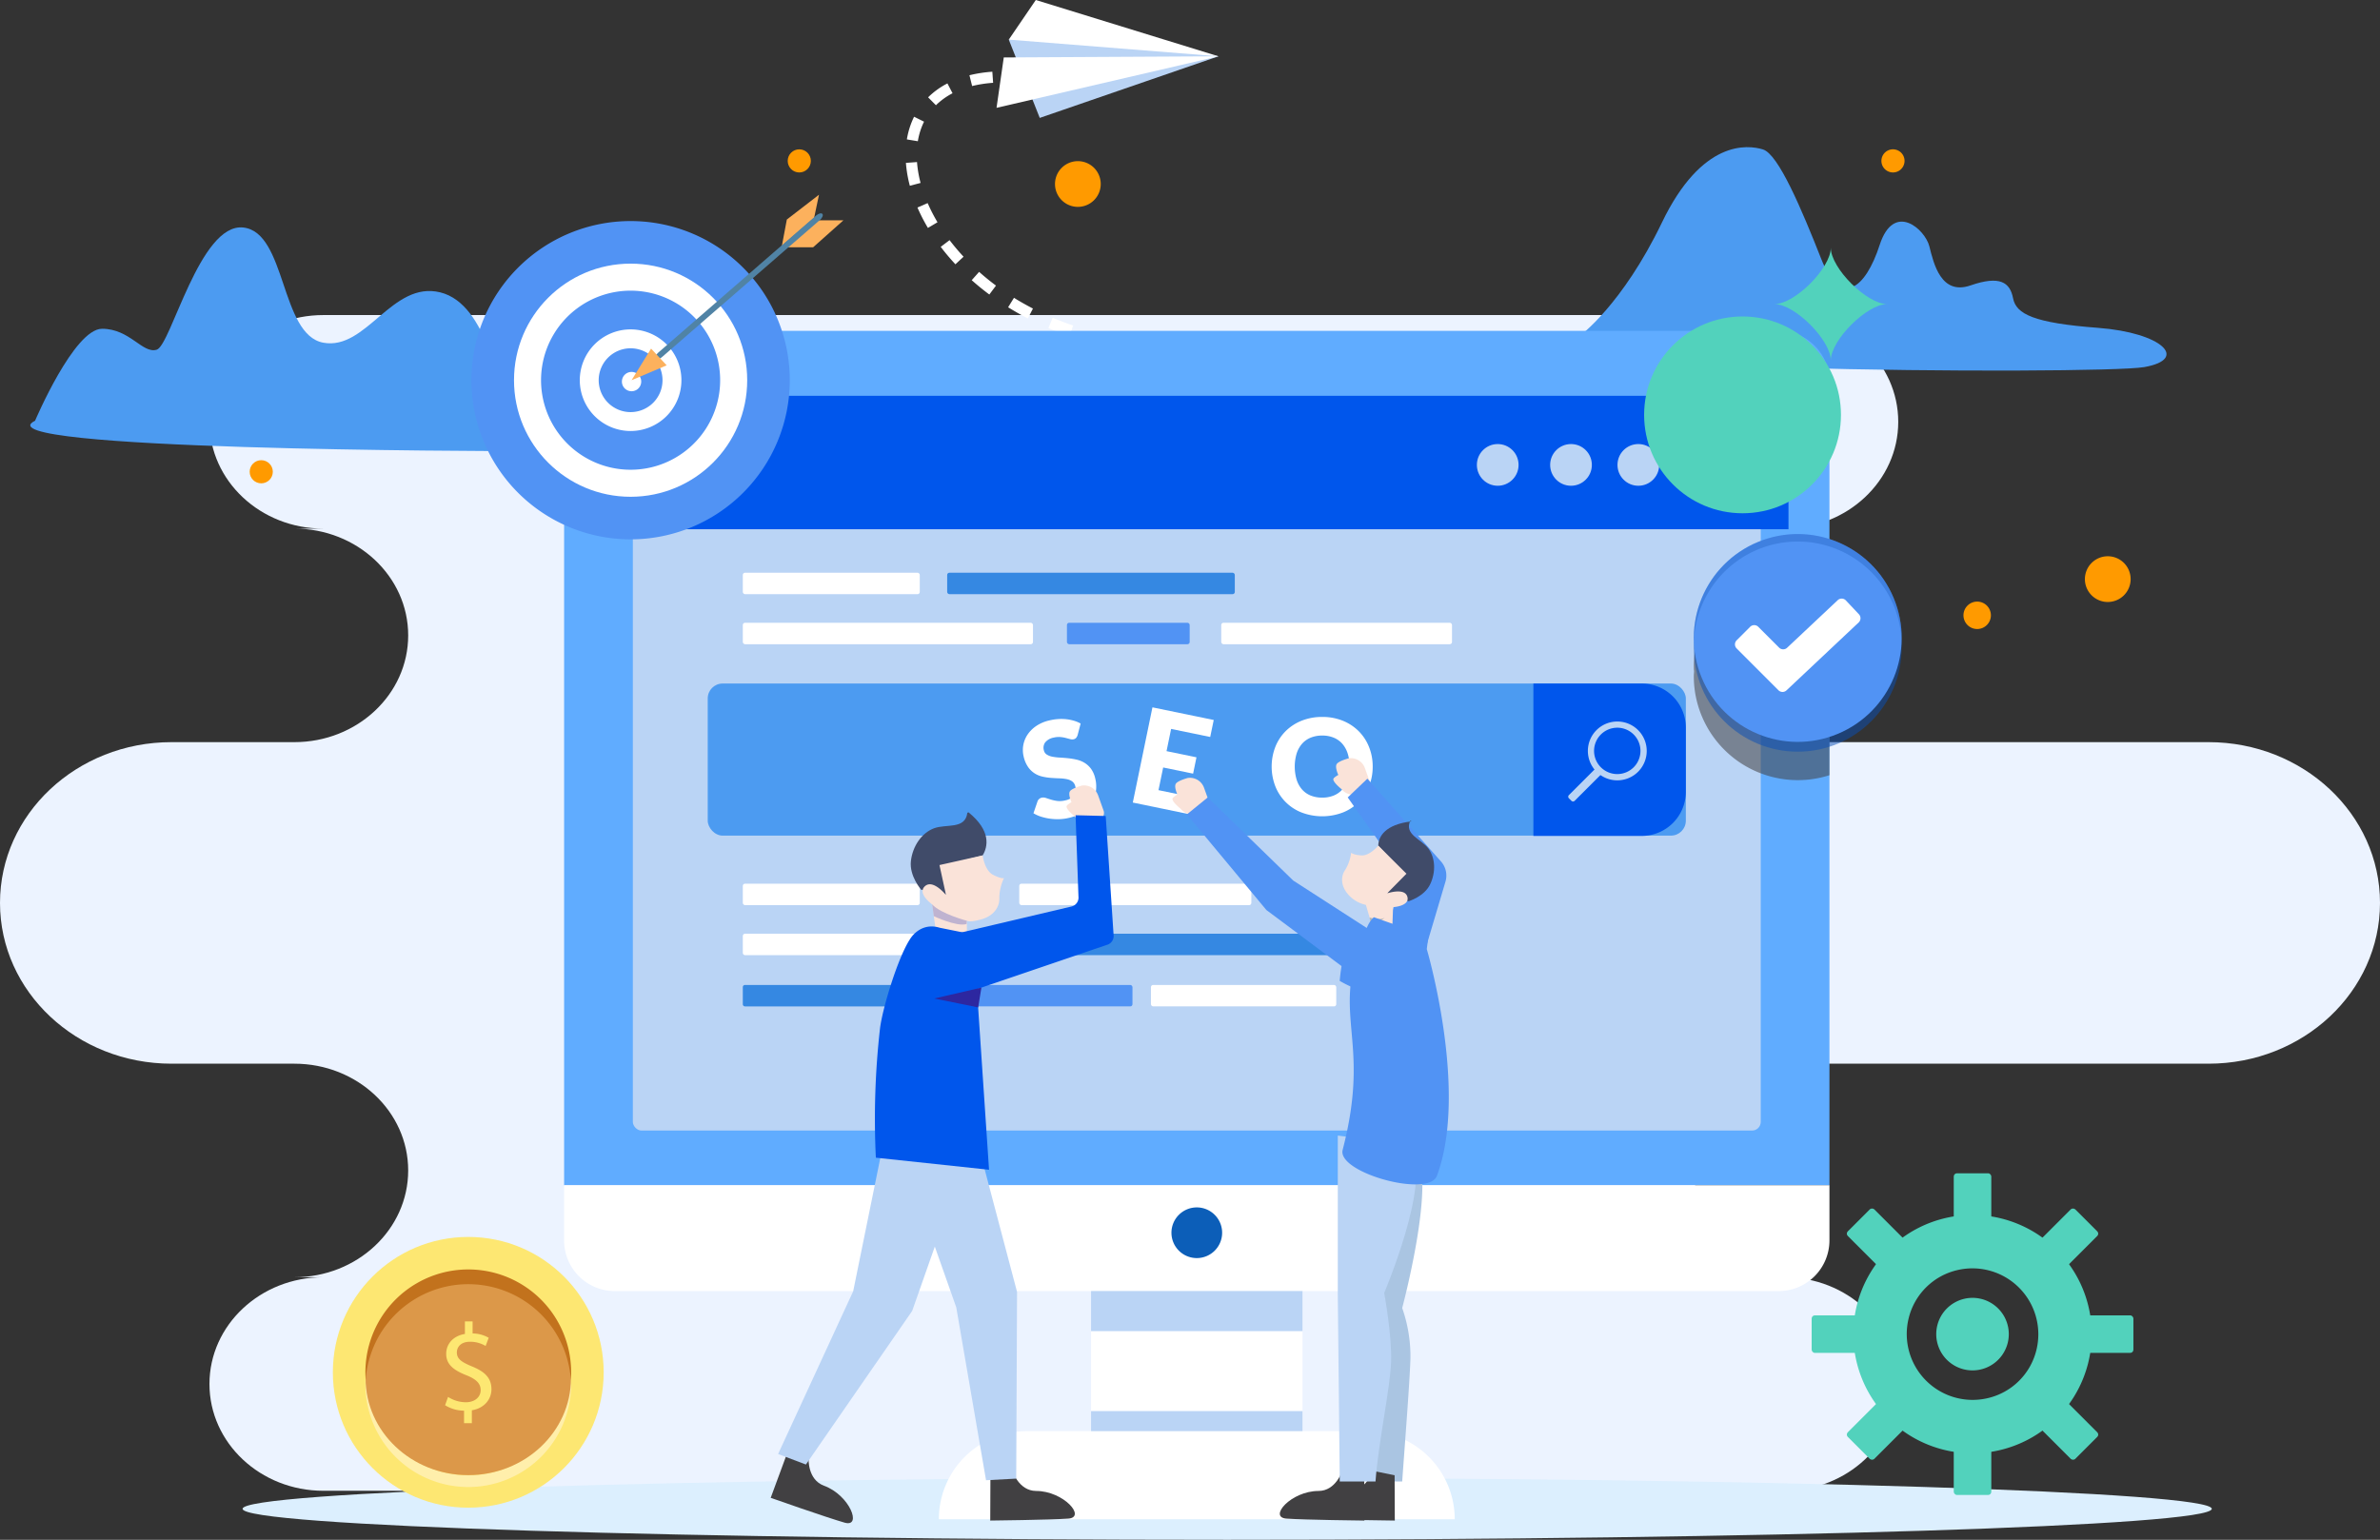 <?xml version="1.0" encoding="UTF-8"?> <svg xmlns="http://www.w3.org/2000/svg" width="675.691" height="437.247" viewBox="0 0 675.691 437.247"><rect x="0" y="0" width="675.691" height="437.247" fill="#333333" stroke="none"/><g id="seo_services_for_small_business" data-name="seo services for small business" transform="translate(-246.128 -1807.999)"><g id="Group_4779" data-name="Group 4779" transform="translate(4 34)"><path id="Path_25549" data-name="Path 25549" d="M670.131,235.742H549.711q1.694,0,3.345-.162c-16.287-1.57-28.99-14.472-28.99-30.157h0c0-15.685,12.7-28.589,28.99-30.158q-1.65-.158-3.345-.16c17.858,0,32.335-13.575,32.335-30.32h0c0-16.744-14.477-30.319-32.335-30.319H134.93c-17.858,0-32.335,13.575-32.335,30.319h0c0,16.745,14.477,30.32,32.335,30.32h-8.251c17.858,0,32.335,13.574,32.335,30.319h0c0,16.745-14.477,30.319-32.335,30.319H91.817c-26.89,0-48.689,20.439-48.689,45.653h0c0,25.214,21.8,45.654,48.689,45.654h34.865c17.857,0,32.332,13.575,32.332,30.319h0c0,16.745-14.477,30.319-32.335,30.319h8.251c-17.858,0-32.335,13.574-32.335,30.319h0c0,16.745,14.477,30.319,32.335,30.319H549.711c17.858,0,32.335-13.574,32.335-30.319h0c0-16.745-14.477-30.319-32.335-30.319q1.694,0,3.345-.162c-16.287-1.57-28.99-14.472-28.99-30.157h0c0-15.687,12.7-28.589,28.99-30.158q-1.649-.158-3.342-.16H670.131c26.89,0,48.688-20.439,48.688-45.654h0C718.819,256.181,697.021,235.742,670.131,235.742Z" transform="translate(199 1749)" fill="#ecf3ff"></path><path id="Path_25550" data-name="Path 25550" d="M53.086,144.471s11.078-26.116,19.022-26.112,11.466,7.176,15.516,5.942,12.194-35.977,24.527-34.7,10.5,30.453,22.769,32.714,19.482-17.642,33.174-14.3,16.588,28.353,20.171,34.537,9.269,10.514,1.819,10.542S36.174,152.841,53.086,144.471Z" transform="translate(199 1749)" fill="#4c9bf1"></path><path id="Path_25551" data-name="Path 25551" d="M491.591,120.4s12.016-8.643,23.366-32.213,24.3-22.111,28.689-20.752S554.621,84.422,560.173,98.5s12.559,8.509,16.594-3.924,12.9-4.5,14.123.406,3.325,13.956,11.673,11.066,11.215-.871,12.083,3.644,5.941,7.028,24.1,8.4,25.939,8.875,13.158,11.148S450.466,130.42,491.591,120.4Z" transform="translate(199 1749)" fill="#4c9bf1"></path></g><g id="Group_4574" data-name="Group 4574" transform="translate(228.525 1765.321)"><g id="Group_4543" data-name="Group 4543" transform="translate(274.798 42.677)"><g id="Group_4541" data-name="Group 4541" transform="translate(0 20.347)"><path id="Path_25278" data-name="Path 25278" d="M204.992,113.778c-2.122-.4-4.228-.875-6.265-1.408l.8-3.057c1.967.515,4,.973,6.053,1.364Zm-12.419-3.243c-2.046-.688-4.07-1.453-6.012-2.277l1.225-2.905c1.872.789,3.821,1.525,5.794,2.191Zm-11.844-5c-1.907-.982-3.792-2.049-5.6-3.17l1.661-2.684c1.74,1.077,3.549,2.1,5.384,3.047Zm-10.935-6.792c-1.734-1.288-3.417-2.659-5-4.07l2.1-2.362c1.519,1.355,3.129,2.665,4.79,3.9Zm-9.628-8.586a64.624,64.624,0,0,1-4.174-4.948l2.517-1.907c1.216,1.6,2.551,3.183,3.966,4.7Zm-7.806-10.325a52.086,52.086,0,0,1-2.974-5.791l2.9-1.257a48.687,48.687,0,0,0,2.794,5.434Zm-5.134-11.971a35.4,35.4,0,0,1-1.111-6.5l3.148-.23a32.5,32.5,0,0,0,1.014,5.927ZM149.5,55.213l-3.117-.515a22.857,22.857,0,0,1,2.049-6.438l2.826,1.4A19.821,19.821,0,0,0,149.5,55.213Zm5.134-10.221-2.22-2.245a22.458,22.458,0,0,1,5.485-3.953l1.452,2.8A19.366,19.366,0,0,0,154.637,44.992Zm10.275-5.45-.761-3.066a38.125,38.125,0,0,1,6.5-1l.221,3.151A34.719,34.719,0,0,0,164.912,39.542Zm18.194-.272c-2.112-.328-4.171-.553-6.126-.663l.183-3.151c2.052.117,4.215.35,6.426.692Z" transform="translate(-146.115 -35.456)" fill="#fff"></path></g><g id="Group_4542" data-name="Group 4542" transform="translate(25.725)"><path id="Path_25279" data-name="Path 25279" d="M155.363,35.408l8.79,22.23,50.739-17.493-49.046-8.883Z" transform="translate(-151.887 -24.156)" fill="#bad4f5"></path><path id="Path_25280" data-name="Path 25280" d="M163.036,29.012,214.892,45l-59.53-4.737Z" transform="translate(-151.887 -29.012)" fill="#fff"></path><path id="Path_25281" data-name="Path 25281" d="M217.268,34.076,154.262,48.708,156.316,34.4Z" transform="translate(-154.262 -18.086)" fill="#fff"></path></g></g><g id="Group_4544" data-name="Group 4544" transform="translate(88.486 85.08)"><path id="Path_25282" data-name="Path 25282" d="M172.5,50a6.492,6.492,0,1,1-6.492-6.492A6.494,6.494,0,0,1,172.5,50Z" transform="translate(69.12 -40.15)" fill="#ff9a00"></path><path id="Path_25283" data-name="Path 25283" d="M265.1,85.529a6.492,6.492,0,1,1-6.492-6.492A6.492,6.492,0,0,1,265.1,85.529Z" transform="translate(268.913 36.519)" fill="#ff9a00"></path><path id="Path_25284" data-name="Path 25284" d="M248.984,87.008a3.892,3.892,0,1,1-3.893-3.893A3.891,3.891,0,0,1,248.984,87.008Z" transform="translate(245.354 45.318)" fill="#ff9a00"></path><path id="Path_25285" data-name="Path 25285" d="M188.506,65.292a3.284,3.284,0,1,1-3.284-3.287A3.285,3.285,0,0,1,188.506,65.292Z" transform="translate(117.489 -0.229)" fill="#ff9a00"></path><circle id="Ellipse_1302" data-name="Ellipse 1302" cx="3.285" cy="3.285" r="3.285" transform="translate(0 88.278)" fill="#ff9a00"></circle><circle id="Ellipse_1303" data-name="Ellipse 1303" cx="3.285" cy="3.285" r="3.285" transform="translate(152.751 0.002)" fill="#ff9a00"></circle><path id="Path_25286" data-name="Path 25286" d="M240.39,45.728a3.284,3.284,0,1,1-3.284-3.287A3.285,3.285,0,0,1,240.39,45.728Z" transform="translate(229.435 -42.441)" fill="#ff9a00"></path></g><path id="Path_25287" data-name="Path 25287" d="M645.537,170.708c0,4.856-125.152,8.794-279.531,8.794s-279.531-3.937-279.531-8.794,125.152-8.791,279.531-8.791S645.537,165.855,645.537,170.708Z" transform="translate(0 300.423)" fill="#dceffe"></path><g id="Group_4573" data-name="Group 4573" transform="translate(112.103 97.976)"><g id="Group_4551" data-name="Group 4551" transform="translate(65.655 38.649)"><rect id="Rectangle_5305" data-name="Rectangle 5305" width="60.041" height="73.487" transform="translate(149.598 245.329)" fill="#fff"></rect><path id="Path_25288" data-name="Path 25288" d="M295.538,182.736H149.075a25.019,25.019,0,0,1,25.018-25.021H270.52a25.019,25.019,0,0,1,25.018,25.021Z" transform="translate(-42.689 154.731)" fill="#fff"></path><path id="Path_25289" data-name="Path 25289" d="M474.616,73.135V301.4H115.383V73.135a14.367,14.367,0,0,1,14.367-14.37h330.5A14.367,14.367,0,0,1,474.616,73.135Z" transform="translate(-115.383 -58.765)" fill="#60acff"></path><path id="Path_25290" data-name="Path 25290" d="M474.616,135.6v15.652a14.4,14.4,0,0,1-14.4,14.4H129.75a14.367,14.367,0,0,1-14.367-14.37V135.6Z" transform="translate(-115.383 107.02)" fill="#fff"></path><rect id="Rectangle_5306" data-name="Rectangle 5306" width="320.22" height="207.771" rx="2.466" transform="translate(19.509 19.32)" fill="#bad4f5"></rect><g id="Group_4545" data-name="Group 4545" transform="translate(50.73 156.988)"><rect id="Rectangle_5307" data-name="Rectangle 5307" width="50.24" height="6.09" rx="0.623" fill="#fff"></rect><rect id="Rectangle_5308" data-name="Rectangle 5308" width="65.887" height="6.09" rx="0.623" transform="translate(78.489)" fill="#fff"></rect><rect id="Rectangle_5309" data-name="Rectangle 5309" width="13.533" height="6.09" rx="0.623" transform="translate(58.021)" fill="#e655be"></rect><path id="Path_25599" data-name="Path 25599" d="M.623,0H49.617a.623.623,0,0,1,.623.623V5.467a.623.623,0,0,1-.623.623H.623A.623.623,0,0,1,0,5.467V.623A.623.623,0,0,1,.623,0Z" transform="translate(0 28.757)" fill="#3588e2"></path><rect id="Rectangle_5311" data-name="Rectangle 5311" width="52.608" height="6.089" rx="0.623" transform="translate(58.021 28.757)" fill="#5193f4"></rect><rect id="Rectangle_5312" data-name="Rectangle 5312" width="52.608" height="6.089" rx="0.623" transform="translate(115.873 28.757)" fill="#fff"></rect><rect id="Rectangle_5313" data-name="Rectangle 5313" width="82.38" height="6.09" rx="0.623" transform="translate(0 14.209)" fill="#fff"></rect><rect id="Rectangle_5314" data-name="Rectangle 5314" width="80.012" height="6.09" rx="0.623" transform="translate(90.838 14.209)" fill="#3588e2"></rect></g><rect id="Rectangle_5315" data-name="Rectangle 5315" width="328.082" height="37.891" transform="translate(19.521 18.447)" fill="#0056ec"></rect><path id="Path_25291" data-name="Path 25291" d="M184.378,144.792a7.195,7.195,0,1,1-7.2-7.2A7.2,7.2,0,0,1,184.378,144.792Z" transform="translate(2.436 111.322)" fill="#0c5eb8"></path><rect id="Rectangle_5316" data-name="Rectangle 5316" width="60.041" height="11.387" transform="translate(149.598 272.66)" fill="#bad4f5"></rect><rect id="Rectangle_5317" data-name="Rectangle 5317" width="60.041" height="5.694" transform="translate(149.598 306.754)" fill="#bad4f5"></rect><g id="Group_4546" data-name="Group 4546" transform="translate(50.73 68.687)"><rect id="Rectangle_5318" data-name="Rectangle 5318" width="50.24" height="6.09" rx="0.623" fill="#fff"></rect><rect id="Rectangle_5319" data-name="Rectangle 5319" width="81.661" height="6.09" rx="0.623" transform="translate(58.021)" fill="#3588e2"></rect><rect id="Rectangle_5320" data-name="Rectangle 5320" width="82.38" height="6.09" rx="0.623" transform="translate(0 14.209)" fill="#fff"></rect><rect id="Rectangle_5321" data-name="Rectangle 5321" width="34.847" height="6.09" rx="0.623" transform="translate(92.022 14.209)" fill="#5193f4"></rect><rect id="Rectangle_5322" data-name="Rectangle 5322" width="65.507" height="6.09" rx="0.623" transform="translate(135.834 14.209)" fill="#fff"></rect></g><g id="Group_4549" data-name="Group 4549" transform="translate(40.773 100.15)"><rect id="Rectangle_5323" data-name="Rectangle 5323" width="277.687" height="43.189" rx="4.23" transform="translate(0 0.001)" fill="#4c9bf1"></rect><path id="Path_25292" data-name="Path 25292" d="M233.286,90.482H202.531V133.76h30.755a12.521,12.521,0,0,0,12.523-12.523V103.008A12.523,12.523,0,0,0,233.286,90.482Z" transform="translate(31.876 -90.482)" fill="#0056ec"></path><g id="Group_4548" data-name="Group 4548" transform="translate(244.298 10.777)"><g id="Group_4547" data-name="Group 4547"><path id="Path_25293" data-name="Path 25293" d="M221.69,96.348a8.354,8.354,0,1,0,.009,11.813A8.351,8.351,0,0,0,221.69,96.348Zm-10.565,10.562a6.586,6.586,0,1,1,9.315-.009A6.592,6.592,0,0,1,211.125,106.911Z" transform="translate(-201.856 -93.895)" fill="#bad4f5"></path><path id="Path_25294" data-name="Path 25294" d="M206.581,107.7l-.733-.733a.633.633,0,0,1,0-.894l8.125-8.125,1.626,1.626-8.125,8.125A.633.633,0,0,1,206.581,107.7Z" transform="translate(-205.663 -85.157)" fill="#bad4f5"></path></g></g></g><g id="Group_4550" data-name="Group 4550" transform="translate(259.133 32.149)"><circle id="Ellipse_1304" data-name="Ellipse 1304" cx="5.921" cy="5.921" r="5.921" fill="#bad4f5"></circle><circle id="Ellipse_1305" data-name="Ellipse 1305" cx="5.921" cy="5.921" r="5.921" transform="translate(20.806)" fill="#bad4f5"></circle><circle id="Ellipse_1306" data-name="Ellipse 1306" cx="5.921" cy="5.921" r="5.921" transform="translate(39.921)" fill="#bad4f5"></circle></g></g><g id="Group_4557" data-name="Group 4557" transform="translate(419.836 277.875)"><g id="Group_4556" data-name="Group 4556"><path id="Path_25295" data-name="Path 25295" d="M270.847,138.747a33.842,33.842,0,1,0,27.635,27.639A33.866,33.866,0,0,0,270.847,138.747ZM269.4,190.292a18.707,18.707,0,0,1-22.46-22.46,18.52,18.52,0,0,1,13.919-13.919,18.71,18.71,0,0,1,22.46,22.463A18.52,18.52,0,0,1,269.4,190.292Z" transform="translate(-219.454 -126.431)" fill="#52d2bc"></path><path id="Path_25296" data-name="Path 25296" d="M259.146,154.01a10.3,10.3,0,1,1-8.083-8.087A10.308,10.308,0,0,1,259.146,154.01Z" transform="translate(-203.374 -110.35)" fill="#52d2bc"></path><g id="Group_4552" data-name="Group 4552" transform="translate(40.343)"><rect id="Rectangle_5324" data-name="Rectangle 5324" width="10.659" height="14.72" rx="0.904" fill="#52d2bc"></rect><rect id="Rectangle_5325" data-name="Rectangle 5325" width="10.659" height="14.72" rx="0.904" transform="translate(0 76.626)" fill="#52d2bc"></rect></g><g id="Group_4553" data-name="Group 4553" transform="translate(9.609 9.609)"><rect id="Rectangle_5326" data-name="Rectangle 5326" width="14.719" height="10.659" rx="0.904" transform="translate(54.183 10.408) rotate(-45)" fill="#52d2bc"></rect><rect id="Rectangle_5327" data-name="Rectangle 5327" width="14.72" height="10.659" rx="0.904" transform="translate(0 64.591) rotate(-45)" fill="#52d2bc"></rect></g><g id="Group_4554" data-name="Group 4554" transform="translate(0 40.343)"><rect id="Rectangle_5328" data-name="Rectangle 5328" width="14.72" height="10.659" rx="0.904" transform="translate(76.626)" fill="#52d2bc"></rect><rect id="Rectangle_5329" data-name="Rectangle 5329" width="14.72" height="10.659" rx="0.904" fill="#52d2bc"></rect></g><g id="Group_4555" data-name="Group 4555" transform="translate(9.609 9.609)"><rect id="Rectangle_5330" data-name="Rectangle 5330" width="10.659" height="14.719" rx="0.904" transform="translate(54.183 61.72) rotate(-45.003)" fill="#52d2bc"></rect><rect id="Rectangle_5331" data-name="Rectangle 5331" width="10.659" height="14.719" rx="0.904" transform="translate(0 7.537) rotate(-45)" fill="#52d2bc"></rect></g></g></g><g id="Group_4559" data-name="Group 4559" transform="translate(372.272 15.065)"><g id="Group_4558" data-name="Group 4558"><circle id="Ellipse_1307" data-name="Ellipse 1307" cx="27.942" cy="27.942" r="27.942" transform="translate(0 19.503)" fill="#52d2bc"></circle><path id="Path_25297" data-name="Path 25297" d="M240.2,83.286c0-5.769-10.224-16-15.993-16,5.769,0,15.993-10.224,15.993-15.993,0,5.769,10.227,15.993,16,15.993C250.427,67.289,240.2,77.517,240.2,83.286Z" transform="translate(-187.202 -51.296)" fill="#52d2bc"></path></g></g><g id="Group_4562" data-name="Group 4562" transform="translate(0 295.948)"><circle id="Ellipse_1308" data-name="Ellipse 1308" cx="38.443" cy="38.443" r="38.443" fill="#fde772"></circle><path id="Path_25298" data-name="Path 25298" d="M155.926,154.644a29.2,29.2,0,0,1-58.41,0c0-.562.013-1.124.051-1.686a29.2,29.2,0,0,0,58.309,0C155.913,153.52,155.926,154.082,155.926,154.644Z" transform="translate(-88.278 -112.831)" fill="#ffefab"></path><ellipse id="Ellipse_1309" data-name="Ellipse 1309" cx="29.154" cy="27.516" rx="29.154" ry="27.516" transform="translate(9.289 12.609)" fill="#dc9849"></ellipse><path id="Path_25299" data-name="Path 25299" d="M155.926,172.379c0,.714-.025,1.415-.088,2.1a29.19,29.19,0,0,0-58.233,0c-.063-.685-.088-1.386-.088-2.1a29.2,29.2,0,1,1,58.41,0Z" transform="translate(-88.278 -133.941)" fill="#c2721d"></path><g id="Group_4561" data-name="Group 4561" transform="translate(31.862 23.994)"><g id="Group_4560" data-name="Group 4560"><path id="Path_25300" data-name="Path 25300" d="M110.065,176.744v-3.552a10.253,10.253,0,0,1-5.384-1.55l.843-2.359a9.368,9.368,0,0,0,5.068,1.516c2.5,0,4.19-1.446,4.19-3.451,0-1.936-1.374-3.132-3.979-4.187-3.59-1.408-5.807-3.028-5.807-6.091,0-2.921,2.078-5.137,5.314-5.665v-3.555h2.182v3.413a9.39,9.39,0,0,1,4.575,1.232l-.881,2.324a8.476,8.476,0,0,0-4.433-1.2c-2.709,0-3.732,1.62-3.732,3.028,0,1.828,1.3,2.744,4.367,4.01,3.625,1.481,5.456,3.309,5.456,6.442,0,2.782-1.939,5.384-5.564,5.984v3.66Z" transform="translate(-104.681 -147.849)" fill="#fde772"></path></g></g></g><g id="Group_4565" data-name="Group 4565" transform="translate(39.34)"><path id="Path_25555" data-name="Path 25555" d="M45.191,0A45.191,45.191,0,1,1,0,45.191,45.191,45.191,0,0,1,45.191,0Z" transform="translate(0 7.476)" fill="#5193f4"></path><circle id="Ellipse_1311" data-name="Ellipse 1311" cx="33.103" cy="33.103" r="33.103" transform="translate(12.088 19.564)" fill="#fff"></circle><path id="Path_25556" data-name="Path 25556" d="M25.426,0A25.426,25.426,0,1,1,0,25.426,25.426,25.426,0,0,1,25.426,0Z" transform="translate(14.603 33.763) rotate(-13.283)" fill="#5193f4"></path><path id="Path_25301" data-name="Path 25301" d="M116.792,73.062a14.427,14.427,0,1,0,14.427-14.427A14.425,14.425,0,0,0,116.792,73.062Z" transform="translate(-86.028 -20.396)" fill="#fff"></path><path id="Path_25302" data-name="Path 25302" d="M118.492,69.394a9.059,9.059,0,1,0,9.059-9.059A9.057,9.057,0,0,0,118.492,69.394Z" transform="translate(-82.36 -16.728)" fill="#5193f4"></path><path id="Path_25303" data-name="Path 25303" d="M120.579,65.2a2.742,2.742,0,1,0,2.744-2.741A2.744,2.744,0,0,0,120.579,65.2Z" transform="translate(-77.857 -12.143)" fill="#fff"></path><g id="Group_4564" data-name="Group 4564" transform="translate(45.465)"><path id="Path_25304" data-name="Path 25304" d="M134.961,61.045l1.409-7.478,9.131-7.043-1.391,6.6Z" transform="translate(-92.29 -46.525)" fill="#fcb15d"></path><path id="Path_25305" data-name="Path 25305" d="M135.36,56.492h7.609l8.612-7.668h-7.4Z" transform="translate(-91.431 -41.564)" fill="#fcb15d"></path><g id="Group_4563" data-name="Group 4563" transform="translate(6.701 5.285)"><path id="Path_25306" data-name="Path 25306" d="M123.681,89.5c.3.344,1.105.139,1.79-.458l44.876-38.968c.685-.6,1-1.364.7-1.708s-1.1-.136-1.787.461L124.389,87.793C123.7,88.386,123.384,89.154,123.681,89.5Z" transform="translate(-123.57 -48.199)" fill="#5083a5"></path></g><path id="Path_25307" data-name="Path 25307" d="M121.448,69.334l5.537-8.97,4.428,4.745Z" transform="translate(-121.448 -16.667)" fill="#fcb15d"></path></g></g><g id="Group_4567" data-name="Group 4567" transform="translate(377.332 87.314)"><path id="Path_25308" data-name="Path 25308" d="M255.464,81v59a29.529,29.529,0,0,1-38.51-28.109c0-.47.047-.928.079-1.383-.016-.189-.032-.36-.032-.549a1.168,1.168,0,0,1-.032.249c0-.36-.016-.736-.016-1.1A29.529,29.529,0,0,1,255.464,81Z" transform="translate(-207.909 -62.477)" fill="#414042" opacity="0.54"></path><g id="Group_4566" data-name="Group 4566"><circle id="Ellipse_1313" data-name="Ellipse 1313" cx="29.506" cy="29.506" r="29.506" transform="translate(9.045 11.828)" fill="#0a4fb4" opacity="0.51"></circle><circle id="Ellipse_1314" data-name="Ellipse 1314" cx="29.506" cy="29.506" r="29.506" transform="translate(0 22.583) rotate(-22.5)" fill="#5193f4"></circle><path id="Path_25309" data-name="Path 25309" d="M275.969,106.547c0,.363-.013.739-.025,1.1a29.5,29.5,0,0,0-58.965,0c-.013-.363-.025-.739-.025-1.1a29.508,29.508,0,0,1,59.016,0Z" transform="translate(-207.911 -67.994)" fill="#124fad" opacity="0.28"></path><path id="Path_25310" data-name="Path 25310" d="M255.85,87.3l-3.71-3.941a1.636,1.636,0,0,0-2.311-.069L235.465,96.8a1.635,1.635,0,0,1-2.28-.035l-5.908-5.908a1.639,1.639,0,0,0-2.315,0l-3.827,3.827a1.633,1.633,0,0,0,0,2.315L233,108.872a1.638,1.638,0,0,0,2.28.035l20.5-19.293A1.64,1.64,0,0,0,255.85,87.3Z" transform="translate(-199.924 -55.475)" fill="#fff"></path></g></g><g id="Group_4572" data-name="Group 4572" transform="translate(124.304 145.563)"><path id="Path_25311" data-name="Path 25311" d="M153.748,162.549l-.051,12.87s16.934-.186,22.144-.556-1.307-7.844-9.11-7.853C161.746,167,160,161.28,160,161.28Z" transform="translate(-91.366 55.509)" fill="#414042"></path><path id="Path_25312" data-name="Path 25312" d="M138.409,159.888l-4.452,12.078s15.974,5.621,21,7.051,1.456-7.815-5.87-10.493c-4.686-1.711-4.37-7.689-4.37-7.689Z" transform="translate(-133.957 52.506)" fill="#414042"></path><path id="Path_25313" data-name="Path 25313" d="M191.038,131.5l11.418,43.22-.234,53.036-8.567.456L185.2,179.121l-6.09-17.254-6.428,18.269-30.167,43.619-7.894-2.988,21.314-46.212,7.951-39.076Z" transform="translate(-132.518 -8.738)" fill="#bad4f5"></path><g id="Group_4568" data-name="Group 4568" transform="translate(71.592 3.296)"><path id="Path_25314" data-name="Path 25314" d="M172.178,98.228a2.345,2.345,0,0,1-.42.805,1.355,1.355,0,0,1-.726.41,2.046,2.046,0,0,1-.976-.047c-.369-.1-.789-.212-1.25-.335a9.257,9.257,0,0,0-1.553-.259,5.951,5.951,0,0,0-1.869.164,4.052,4.052,0,0,0-2.431,1.377,2.631,2.631,0,0,0-.363,2.226,1.893,1.893,0,0,0,.84,1.216,4.49,4.49,0,0,0,1.573.6,15.272,15.272,0,0,0,2.084.249c.77.041,1.56.1,2.375.189a19.455,19.455,0,0,1,2.428.4,7.46,7.46,0,0,1,2.239.9,6.512,6.512,0,0,1,1.844,1.689,7.492,7.492,0,0,1,1.2,2.741,9.5,9.5,0,0,1,.193,3.638,8.342,8.342,0,0,1-1.184,3.274,9.048,9.048,0,0,1-2.567,2.627,11.7,11.7,0,0,1-3.915,1.67,13.182,13.182,0,0,1-2.608.36,15.671,15.671,0,0,1-2.7-.126,15.363,15.363,0,0,1-2.545-.559,10.031,10.031,0,0,1-2.21-.991l1.143-3.35a1.452,1.452,0,0,1,.442-.673,1.616,1.616,0,0,1,.742-.395,2.154,2.154,0,0,1,1.2.079c.429.142.913.3,1.456.47a11.608,11.608,0,0,0,1.812.382,6.335,6.335,0,0,0,2.258-.174,4.278,4.278,0,0,0,2.46-1.38,2.942,2.942,0,0,0,.363-2.6,2.32,2.32,0,0,0-.881-1.405,4.121,4.121,0,0,0-1.585-.647,12.588,12.588,0,0,0-2.071-.221c-.761-.025-1.544-.069-2.349-.126a16.4,16.4,0,0,1-2.406-.36,6.975,6.975,0,0,1-2.239-.919,6.663,6.663,0,0,1-1.869-1.809,8.558,8.558,0,0,1-1.276-3.038,7.761,7.761,0,0,1-.1-3.091,7.912,7.912,0,0,1,1.168-2.993,9.128,9.128,0,0,1,2.463-2.491,10.937,10.937,0,0,1,3.761-1.614,14.747,14.747,0,0,1,2.45-.388,13.565,13.565,0,0,1,2.356.035,12.96,12.96,0,0,1,2.182.433,9.027,9.027,0,0,1,1.914.8Z" transform="translate(-156.63 -93.668)" fill="#fff"></path></g><g id="Group_4569" data-name="Group 4569" transform="translate(29.586 22.17)"><path id="Path_25315" data-name="Path 25315" d="M162.933,102.061c6.483,5.242,5.529,9.782,4.032,12.245,0,0-9.35,2.573-11.93,2.813,0,0,1.955,6.723,1.525,8.443l-7.054-1.519s-3.4-3.878-2.911-8.128,3.057-7.982,6.543-9.3,8.879.4,9.482-4.4Z" transform="translate(-136.377 -94.432)" fill="#404b69"></path><path id="Path_25316" data-name="Path 25316" d="M164.67,105.939s.521,4.234,2.914,5.491,3.148.944,3.148.944a13.546,13.546,0,0,0-1.326,5.516c.148,2.476-1.38,5.1-4.939,6.154s-4.288.455-4.288.455l.041,7.468s-6.836-2.179-8.816-4.421l-1.055-7.686s-4.373-3.091-2.065-5.178,5.981,2.513,5.981,2.513l-1.853-8.513Z" transform="translate(-134.081 -86.065)" fill="#fae3d9"></path><path id="Path_25317" data-name="Path 25317" d="M158.309,114.987s-7.379-1.961-9.83-4.639l.458,3.338s6.533,3.088,9.29,2.226Z" transform="translate(-132.21 -76.552)" fill="#7f7fc6" opacity="0.47"></path><path id="Path_25318" data-name="Path 25318" d="M171.075,106.791l-1.554-4.329a4.251,4.251,0,0,0-4.588-2.776s-2.842.739-3.417,1.639.455,3.082.455,3.082-1.374.736-1.415,1.2c-.082.919,2.346,2.854,2.346,2.854a4.249,4.249,0,0,0,4.08,1.478l2.57-.489A2.013,2.013,0,0,0,171.075,106.791Z" transform="translate(-106.154 -99.645)" fill="#fae3d9"></path><path id="Path_25319" data-name="Path 25319" d="M151.45,136.193l33.742-7.948a2.6,2.6,0,0,0,1.986-2.8l-.821-23.12,8.557.215,2.236,33.8a2.6,2.6,0,0,1-1.9,2.795L156.12,152.465c-2.539.691-2.75-3.458-4.519-5.4h0a7,7,0,0,1-1.462-6.89Z" transform="translate(-129.387 -93.856)" fill="#0056ec"></path><path id="Path_25320" data-name="Path 25320" d="M171.241,114.61l-9.523-1.92c-5.7-1.73-8.488,3.344-8.488,3.344-3.369,5.172-7.752,19.476-8.459,25.289a227.754,227.754,0,0,0-1.175,36.666l32.132,3.423Z" transform="translate(-143.327 -72.276)" fill="#0056ec"></path></g><path id="Path_25321" data-name="Path 25321" d="M162.045,117.828l-13.379,3.093,12.455,2.535.924-5.628" transform="translate(-102.221 -38.244)" fill="#2d27a0"></path><g id="Group_4570" data-name="Group 4570" transform="translate(102.799)"><path id="Path_25322" data-name="Path 25322" d="M189.494,96.214l-1,4.825-11.1-2.286-1.3,6.309,8.5,1.752-.957,4.639-8.5-1.752-1.326,6.438,11.1,2.289-.995,4.822-17.4-3.59,5.576-27.036Z" transform="translate(-166.513 -92.624)" fill="#fff"></path></g><g id="Group_4571" data-name="Group 4571" transform="translate(142.225 2.725)"><path id="Path_25323" data-name="Path 25323" d="M207.683,107.583a14.835,14.835,0,0,1-1.033,5.57,13.164,13.164,0,0,1-7.427,7.465,16.485,16.485,0,0,1-11.737,0,13.151,13.151,0,0,1-7.455-7.465,15.531,15.531,0,0,1,0-11.137,13.211,13.211,0,0,1,2.914-4.471,13.542,13.542,0,0,1,4.541-2.978,15.494,15.494,0,0,1,5.87-1.08,15.313,15.313,0,0,1,5.867,1.089,13.565,13.565,0,0,1,4.519,2.987,13.29,13.29,0,0,1,2.908,4.471A14.756,14.756,0,0,1,207.683,107.583Zm-6.555,0a11.851,11.851,0,0,0-.534-3.685,7.8,7.8,0,0,0-1.522-2.776,6.569,6.569,0,0,0-2.435-1.74,8.383,8.383,0,0,0-3.281-.609,8.524,8.524,0,0,0-3.306.609,6.568,6.568,0,0,0-2.441,1.74,7.86,7.86,0,0,0-1.525,2.776,13.129,13.129,0,0,0,0,7.389,7.751,7.751,0,0,0,1.525,2.776,6.482,6.482,0,0,0,2.441,1.734,8.644,8.644,0,0,0,3.306.6,8.5,8.5,0,0,0,3.281-.6,6.484,6.484,0,0,0,2.435-1.734,7.7,7.7,0,0,0,1.522-2.776A11.889,11.889,0,0,0,201.128,107.583Z" transform="translate(-178.999 -93.487)" fill="#fff"></path></g><path id="Path_25324" data-name="Path 25324" d="M195.059,104.34l-1.55-4.329a4.255,4.255,0,0,0-4.591-2.776s-2.839.739-3.413,1.639.455,3.082.455,3.082-1.374.736-1.415,1.2c-.085.919,2.346,2.854,2.346,2.854a4.247,4.247,0,0,0,4.076,1.478L193.54,107A2.014,2.014,0,0,0,195.059,104.34Z" transform="translate(-24.813 -82.764)" fill="#fae3d9"></path><path id="Path_25325" data-name="Path 25325" d="M205.968,153.931l7.619-25.649a6.048,6.048,0,0,0-1.156-5.6L191.421,99.039l-5.583,5.327,13.935,19.713a6.038,6.038,0,0,1,.878,5.147l-3.9,13.71Z" transform="translate(-22.018 -78.783)" fill="#5193f4"></path><path id="Path_25326" data-name="Path 25326" d="M198.006,103.028c-7.449.875-9.375,4.3-9.422,6.89,0,0,5.876,6.448,7.72,7.869,0,0-4.714,4.171-5.213,5.687l6.094,2.236s4.449-1.317,6.116-4.784,1.509-7.54-.512-10.212-6.944-3.96-5.1-7.9" transform="translate(-16.093 -70.647)" fill="#404b69"></path><path id="Path_25327" data-name="Path 25327" d="M195.6,105.061s-2.428,2.968-4.853,2.776-2.845-.793-2.845-.793a12.185,12.185,0,0,1-1.645,4.831c-1.3,1.809-1.4,4.541.8,7.051a9.315,9.315,0,0,0,5.03,2.962l1.263,4.288s3.7,1.913,6.28,1.159l.171-4.809s4.812-.253,4.058-2.949-5.753-.96-5.753-.96l5.5-5.583Z" transform="translate(-23.109 -65.79)" fill="#fae3d9"></path><path id="Path_25328" data-name="Path 25328" d="M187.794,111.515c2.946.932,4.288.114,4.288.114a7.264,7.264,0,0,1-3.865,1.721Z" transform="translate(-17.797 -51.864)" fill="#b7b7b7"></path><path id="Path_25329" data-name="Path 25329" d="M202.034,136.3c5.561,8.181-3.982,43.8-3.982,43.8a41.606,41.606,0,0,1,2.337,14.478c-.275,7.626-1.573,23.928-2.337,34.787h-8.226l-2.482-53V131.136S199.843,133.084,202.034,136.3Z" transform="translate(-18.766 -9.53)" fill="#aac5e2"></path><path id="Path_25330" data-name="Path 25330" d="M203.7,162.549l.05,12.87s-16.934-.186-22.144-.556,1.307-7.844,9.107-7.853c4.989-.006,6.738-5.731,6.738-5.731Z" transform="translate(-35.192 55.509)" fill="#414042"></path><path id="Path_25331" data-name="Path 25331" d="M206.43,162.549l.051,12.87s-16.934-.186-22.144-.556,1.307-7.844,9.11-7.853c4.986-.006,6.735-5.731,6.735-5.731Z" transform="translate(-29.297 55.509)" fill="#414042"></path><path id="Path_25332" data-name="Path 25332" d="M205.792,136.337c5.561,8.178-7.676,39.5-7.676,39.5s2.232,11.964,1.961,19.59-3.657,23.076-4.421,33.935H185.5l-.556-53V131.136S203.6,133.116,205.792,136.337Z" transform="translate(-23.944 -9.53)" fill="#bad4f5"></path><path id="Path_25333" data-name="Path 25333" d="M211.246,184.3c9-24.159-2.88-64.39-2.88-64.39l.455-3.59-15.491-5.46a8.146,8.146,0,0,0-1.743,2.479,42.958,42.958,0,0,0-2.678,6.571,45.964,45.964,0,0,0-2.251,10.941c-1.061,13.016,4.02,22.138-2.172,46.07C182.818,183.393,208.9,190.621,211.246,184.3Z" transform="translate(-22.101 -51.271)" fill="#5193f4"></path><path id="Path_25334" data-name="Path 25334" d="M185.121,127.065v.1c12.814,7.43,16.413-.079,14.443-5.16a17.352,17.352,0,0,0-10.657-9.388,10.33,10.33,0,0,0-1.535,3.5A45.964,45.964,0,0,0,185.121,127.065Z" transform="translate(-23.565 -49.482)" fill="#5193f4"></path><path id="Path_25335" data-name="Path 25335" d="M180.6,106.108l-1.554-4.329A4.249,4.249,0,0,0,174.456,99s-2.842.739-3.413,1.639.452,3.082.452,3.082-1.37.736-1.415,1.2c-.082.919,2.349,2.854,2.349,2.854a4.248,4.248,0,0,0,4.076,1.478l2.573-.489A2.011,2.011,0,0,0,180.6,106.108Z" transform="translate(-56.023 -78.949)" fill="#fae3d9"></path><path id="Path_25336" data-name="Path 25336" d="M226.1,140.152l-24.528-15.826-24.273-23.6-5.921,4.822L193.957,132.7l24.317,18.134a6.616,6.616,0,0,0,9.482-1.664h0A6.617,6.617,0,0,0,226.1,140.152Z" transform="translate(-53.225 -75.143)" fill="#5193f4"></path></g></g></g></g></svg> 